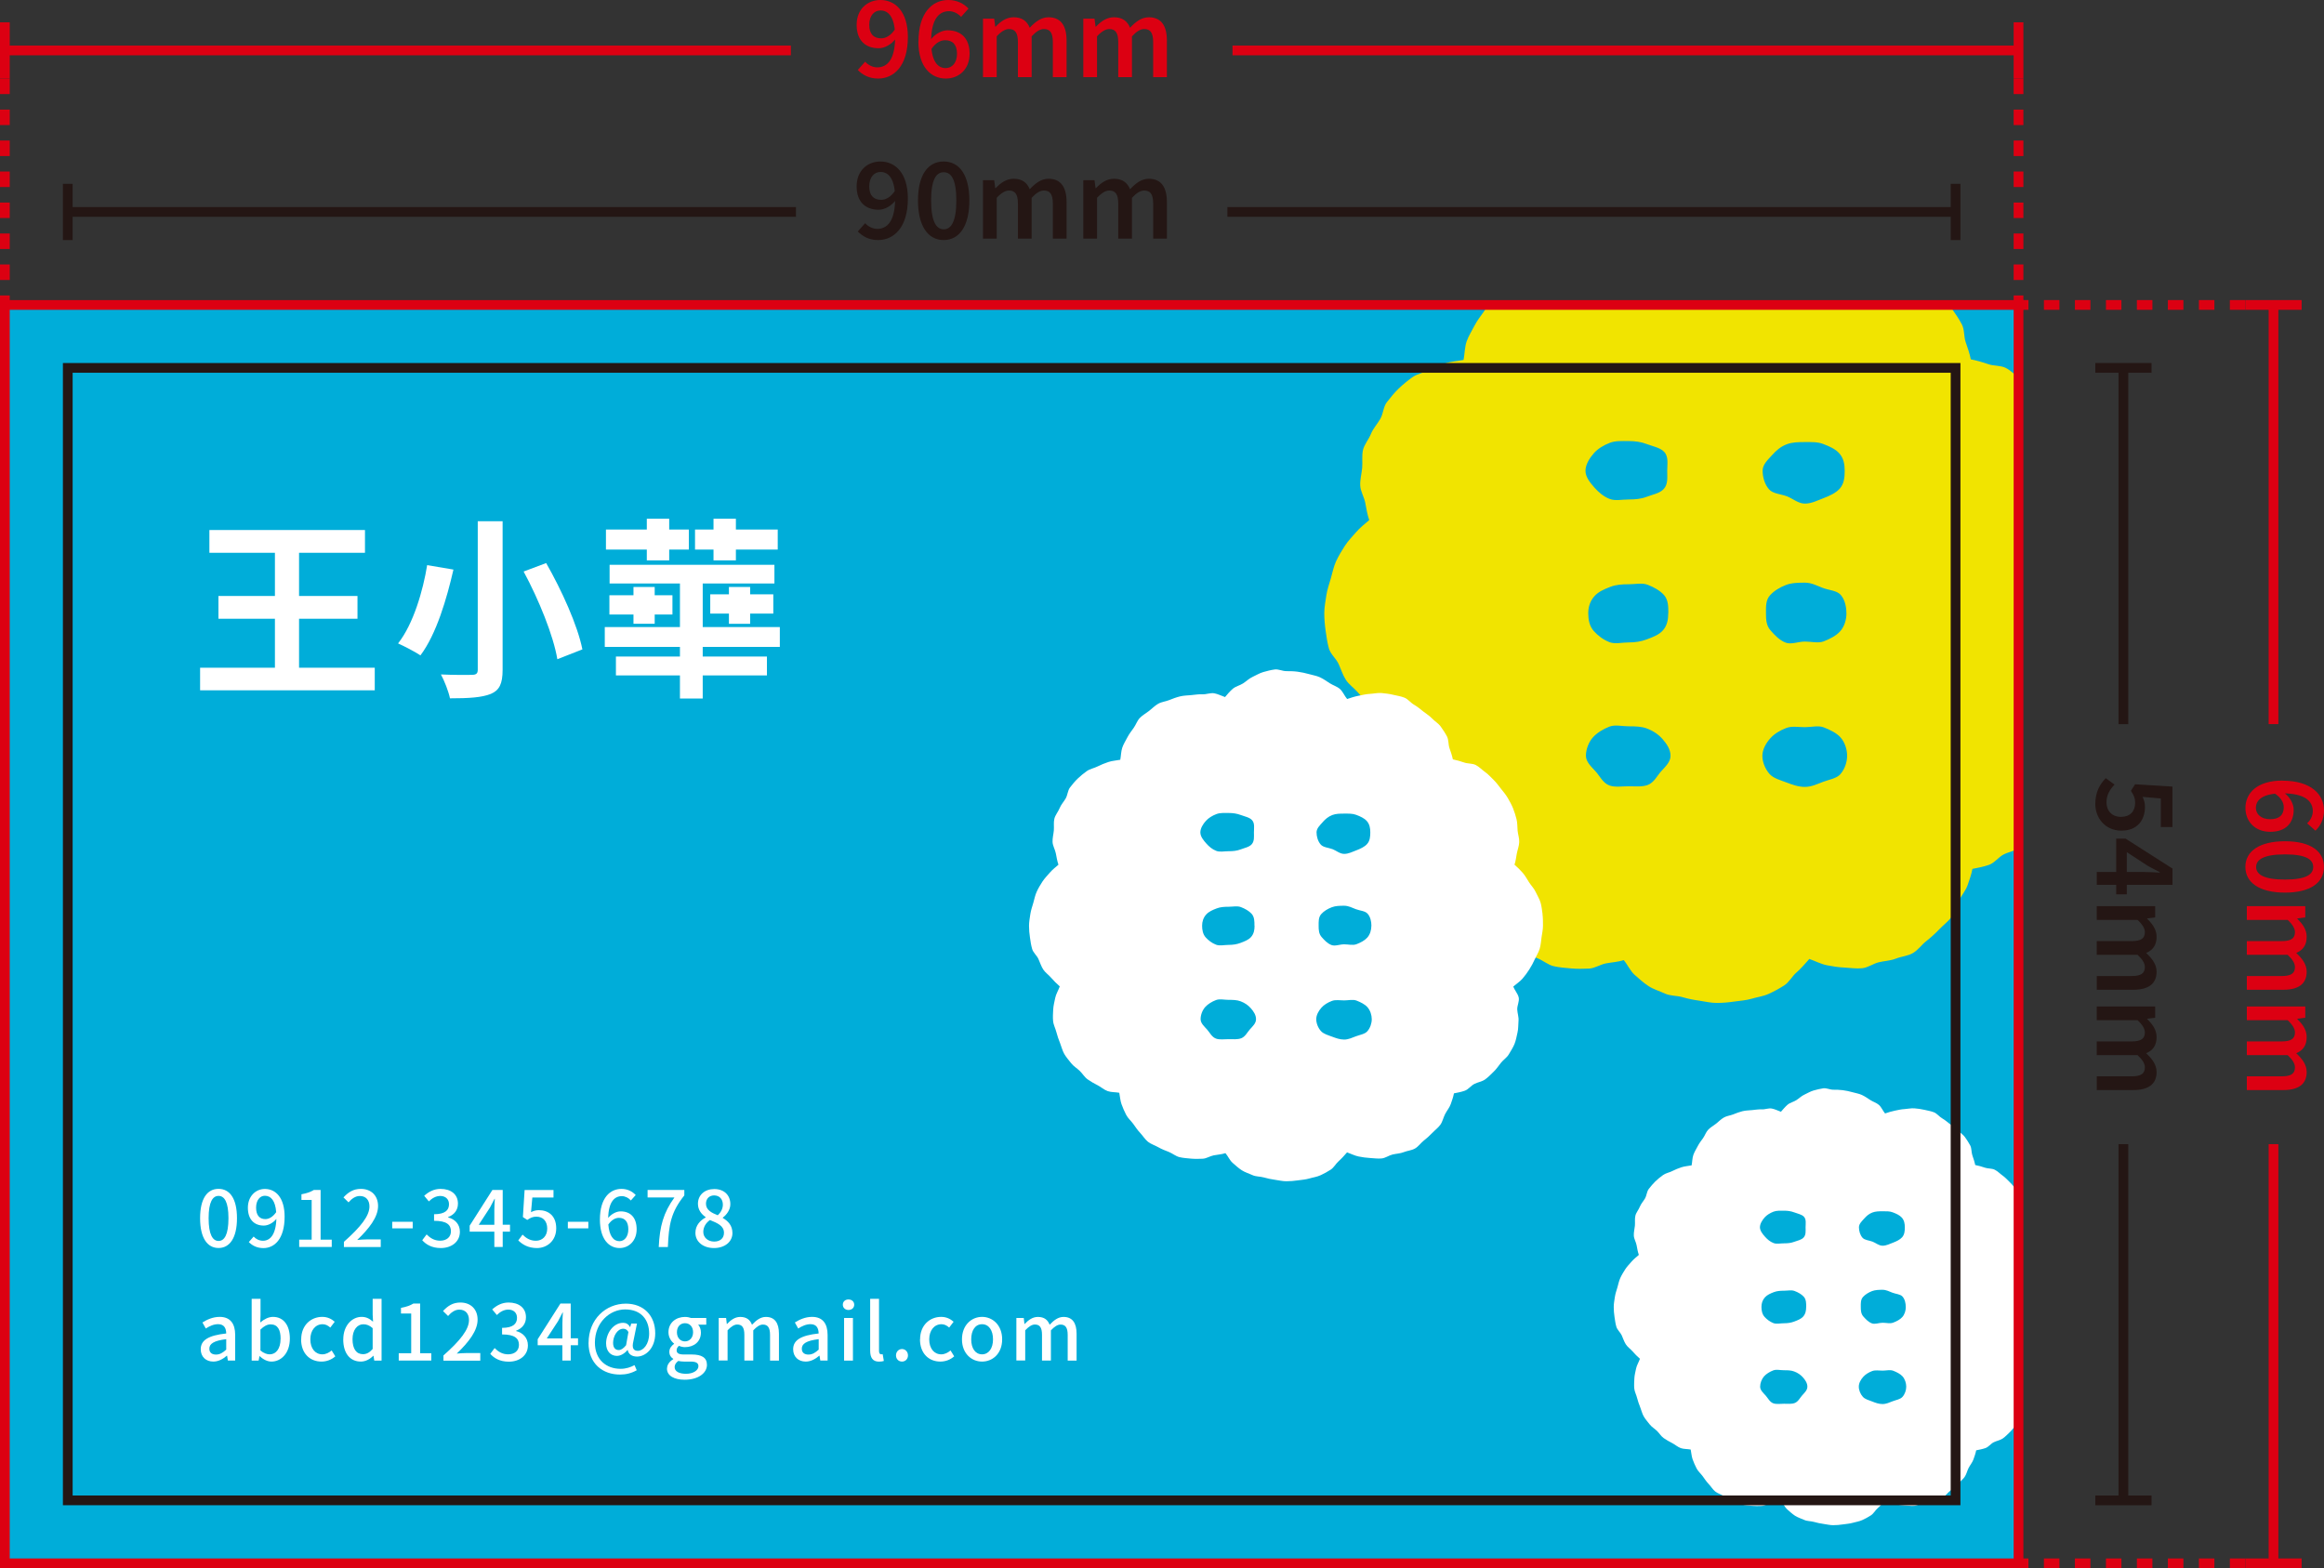 <svg xmlns="http://www.w3.org/2000/svg" xmlns:xlink="http://www.w3.org/1999/xlink" viewBox="0 0 477.69 322.38"><rect x="0" y="0" width="477.69" height="322.38" fill="#333333" stroke="none"/><defs><clipPath id="clippath"><rect x="1" y="62.69" width="413.9" height="258.69" fill="none"></rect></clipPath></defs><g><g id="_&#x5716;&#x5C64;_1" data-name="&#x5716;&#x5C64;_1"><g clip-path="url(#clippath)"><rect x="1" y="62.69" width="413.9" height="258.69" fill="#00add9"></rect><path d="M433.23,122.42c-.18-1.21-.29-2.48-.63-3.63-.35-1.17-1.04-2.25-1.54-3.34-.51-1.1-1.4-1.99-2.06-3-.65-1.02-1.22-2.09-2.01-3.01-.79-.91-1.66-1.74-2.57-2.54.39-1.14.51-2.34.74-3.52.23-1.18.7-2.34.75-3.55.06-1.2-.4-2.39-.51-3.6-.11-1.19-.05-2.4-.33-3.59-.28-1.16-.65-2.3-1.1-3.44-.45-1.1-1.02-2.16-1.64-3.22-.61-1.06-1.39-1.96-2.13-2.9-.75-.96-1.43-1.94-2.3-2.77-.88-.84-1.68-1.77-2.66-2.46-.99-.7-1.88-1.66-2.95-2.21-1.08-.55-2.48-.38-3.62-.78-1.15-.4-2.39-.76-3.58-.99-.23-1.19-.67-2.42-1.06-3.56-.39-1.14-.21-2.54-.77-3.61-.56-1.07-1.27-2.12-1.97-3.11-.69-.98-1.83-1.63-2.67-2.51-.83-.87-1.84-1.5-2.8-2.25-.94-.73-1.83-1.51-2.89-2.12-1.06-.61-1.87-1.75-2.97-2.19-1.14-.46-2.4-.64-3.57-.92-1.18-.28-2.41-.43-3.61-.54-1.2-.11-2.43.2-3.63.26-1.2.05-2.36.35-3.55.58-1.19.23-2.51.64-3.65,1.04-.79-.91-1.36-2.36-2.28-3.15-.91-.79-2.16-1.15-3.18-1.8-1.01-.65-1.98-1.35-3.09-1.86-1.09-.5-2.29-.66-3.46-1.01-1.15-.33-2.29-.55-3.49-.73-1.18-.17-2.34-.19-3.56-.19s-2.48-.68-3.66-.52c-1.21.17-2.43.47-3.57.81-1.17.34-2.25,1-3.34,1.51-1.1.5-1.98,1.39-2.99,2.04-1.02.66-2.34.92-3.25,1.7-.91.8-1.63,1.67-2.41,2.58-1.14-.4-2.16-.95-3.35-1.18-1.18-.23-2.49.37-3.69.31-1.2-.06-2.36.15-3.57.26-1.19.11-2.35.13-3.54.42-1.16.28-2.24.71-3.38,1.16-1.1.45-2.39.54-3.44,1.15-1.06.61-1.91,1.51-2.85,2.24-.96.75-2.06,1.34-2.89,2.2-.83.89-1.21,2.13-1.9,3.1-.7.99-1.44,1.91-1.99,2.98-.55,1.08-1.21,2.09-1.61,3.23-.4,1.15-.4,2.62-.63,3.8-1.18.23-2.63.32-3.77.72-1.14.39-2.26.82-3.34,1.37-1.08.55-2.4.76-3.39,1.46-.98.69-1.96,1.51-2.85,2.35-.86.83-1.66,1.82-2.41,2.78-.74.94-.74,2.39-1.36,3.45-.61,1.06-1.46,1.95-1.91,3.06-.45,1.14-1.36,2.15-1.64,3.31-.28,1.18-.06,2.49-.17,3.68-.11,1.21-.46,2.45-.4,3.65.06,1.21.8,2.35,1.03,3.54.22,1.19.42,2.41.82,3.56-.92.79-1.91,1.57-2.7,2.48-.78.91-1.66,1.8-2.31,2.81-.65,1.01-1.3,2.08-1.81,3.18-.5,1.09-.73,2.32-1.07,3.49-.33,1.15-.75,2.31-.93,3.52-.17,1.18-.42,2.42-.42,3.65s.11,2.48.28,3.66c.17,1.21.35,2.47.68,3.62.34,1.17,1.47,2.05,1.97,3.14.51,1.1.85,2.27,1.5,3.28.65,1.01,1.71,1.7,2.49,2.61.79.91,1.81,1.93,2.71,2.71-.39,1.15-1.2,2.44-1.43,3.63-.23,1.19-.57,2.38-.63,3.59-.06,1.2-.15,2.45-.04,3.66.11,1.2.75,2.33,1.04,3.51.28,1.16.7,2.28,1.15,3.41.44,1.1.7,2.32,1.31,3.38.62,1.06,1.43,1.98,2.17,2.91.75.96,1.82,1.58,2.68,2.4.89.84,1.49,1.96,2.47,2.66.99.7,2.05,1.29,3.12,1.84,1.08.55,2.04,1.46,3.18,1.85,1.15.39,2.44.29,3.63.52.23,1.19.31,2.43.7,3.57.39,1.14.91,2.28,1.46,3.35.55,1.07,1.54,1.89,2.24,2.87.69.98,1.36,1.98,2.2,2.86.83.87,1.46,1.99,2.42,2.75.94.73,2.18,1.09,3.24,1.71,1.06.62,2.19,1.02,3.29,1.46,1.14.45,2.14,1.34,3.3,1.62,1.19.28,2.44.36,3.63.47,1.21.11,2.45.08,3.65.03,1.2-.06,2.3-.84,3.49-1.07,1.19-.23,2.5-.28,3.65-.68.79.92,1.35,2.26,2.26,3.05.91.79,1.84,1.66,2.87,2.32,1.01.65,2.25,1.01,3.35,1.52,1.09.5,2.41.4,3.58.73,1.15.34,2.29.56,3.49.73,1.18.17,2.34.46,3.56.46s2.41-.11,3.59-.28c1.2-.17,2.41-.24,3.56-.57,1.16-.35,2.42-.5,3.51-1,1.11-.5,2.21-1.1,3.22-1.75,1.02-.66,1.62-1.88,2.52-2.66.91-.79,1.85-1.87,2.64-2.78,1.14.4,2.44,1.07,3.63,1.3,1.18.23,2.37.42,3.58.47,1.2.06,2.43.26,3.63.14,1.2-.11,2.26-.94,3.44-1.23,1.16-.28,2.38-.3,3.52-.75,1.1-.44,2.43-.52,3.49-1.14,1.06-.61,1.8-1.72,2.74-2.45.96-.75,1.84-1.55,2.67-2.42.83-.88,1.87-1.62,2.56-2.6.7-.99.94-2.25,1.49-3.33.55-1.08,1.39-2.03,1.79-3.17.39-1.14.76-2.14.99-3.34,1.19-.23,2.25-.42,3.39-.82,1.15-.4,1.94-1.58,3.02-2.14,1.07-.55,2.36-.71,3.35-1.41.98-.69,1.82-1.59,2.69-2.43.87-.82,1.53-1.83,2.28-2.79.74-.94,1.88-1.63,2.49-2.69.61-1.06,1.33-2.12,1.77-3.23.46-1.13.66-2.4.94-3.56.29-1.18.21-2.45.32-3.64.12-1.2-.33-2.4-.39-3.6-.06-1.21.71-2.52.47-3.7-.23-1.19-1.31-2.35-1.71-3.49.91-.79,2.09-1.56,2.88-2.47.79-.91,1.5-1.89,2.15-2.91.65-1.01,1.2-2.08,1.71-3.18.51-1.09,1.19-2.14,1.54-3.3.34-1.15.41-2.39.58-3.6.17-1.18.45-2.39.45-3.61s0-2.48-.16-3.65ZM327.63,93.15c.8-.9,1.99-1.63,3.28-2.12,1.14-.44,2.47-.36,3.84-.36s2.6.18,3.74.62c1.29.49,2.82.74,3.62,1.65.89,1,.58,2.54.58,3.84s.2,2.73-.7,3.73c-.8.9-2.25,1.14-3.55,1.63-1.14.43-2.33.54-3.69.54s-2.72.33-3.86-.1c-1.3-.49-2.31-1.41-3.12-2.3-.89-1.01-1.88-2.19-1.88-3.49s.84-2.62,1.73-3.62ZM342.9,126.07c0,1.3-.22,2.54-1.11,3.54-.81.9-2.03,1.36-3.33,1.84-1.14.43-2.33.62-3.7.62s-2.78.38-3.92-.05c-1.29-.49-2.44-1.39-3.24-2.29-.9-1-1.14-2.36-1.14-3.66s.38-2.53,1.29-3.53c.8-.9,1.99-1.42,3.29-1.91,1.14-.44,2.36-.52,3.73-.52s2.74-.33,3.88.1c1.3.49,2.57,1.21,3.38,2.11.89,1.01.89,2.44.89,3.74ZM341.42,158.59c-.81.89-1.44,2.29-2.73,2.78-1.14.43-2.57.27-3.94.27s-2.83.25-3.97-.18c-1.3-.49-1.96-1.93-2.76-2.82-.9-1.01-2.04-1.98-2.04-3.28s.56-2.8,1.46-3.8c.81-.9,2.1-1.7,3.39-2.19,1.15-.44,2.56-.06,3.93-.06s2.64.02,3.78.46c1.3.49,2.36,1.23,3.16,2.13.89,1.01,1.67,2.16,1.67,3.46s-1.04,2.21-1.94,3.22ZM364.29,93.52c.8-.9,1.69-1.7,2.98-2.19,1.14-.43,2.35-.45,3.72-.45s2.61-.05,3.75.39c1.3.49,2.52,1.03,3.32,1.93.9,1,1.11,2.28,1.11,3.57s-.11,2.66-1.01,3.67c-.8.9-2.07,1.49-3.37,1.98-1.14.43-2.43,1.11-3.8,1.11s-2.52-1.05-3.66-1.49c-1.29-.49-2.9-.53-3.7-1.43-.9-1-1.33-2.54-1.33-3.84s1.08-2.25,1.98-3.25ZM379.53,126.07c0,1.3-.4,2.72-1.3,3.72-.81.9-2.09,1.56-3.38,2.06-1.14.43-2.49.04-3.86.04s-2.81.66-3.95.22c-1.3-.49-2.29-1.59-3.09-2.49-.9-1-.96-2.25-.96-3.55s-.08-2.67.82-3.68c.8-.9,2.01-1.65,3.31-2.14,1.14-.44,2.5-.47,3.87-.47s2.5.64,3.64,1.07c1.29.5,2.88.52,3.69,1.41.9,1,1.2,2.5,1.2,3.81ZM378.29,159.15c-.8.9-2.3,1.1-3.6,1.59-1.14.43-2.33,1.03-3.7,1.03s-2.61-.47-3.75-.9c-1.29-.49-2.71-.85-3.51-1.75-.89-1-1.48-2.44-1.48-3.74s.74-2.61,1.64-3.61c.8-.9,1.98-1.62,3.27-2.11,1.15-.44,2.46-.17,3.83-.17s2.73-.39,3.87.04c1.29.5,2.63,1.15,3.44,2.05.9,1,1.37,2.49,1.37,3.79s-.49,2.77-1.39,3.78Z" fill="#f1e400" fill-rule="evenodd"></path><path d="M317.07,187.93c-.12-.79-.19-1.63-.41-2.38-.23-.77-.68-1.47-1.01-2.19-.33-.72-.92-1.3-1.35-1.97-.43-.67-.8-1.37-1.32-1.97-.52-.6-1.09-1.14-1.68-1.66.26-.75.33-1.53.48-2.31.15-.77.46-1.53.49-2.33.04-.79-.26-1.57-.33-2.36-.07-.78-.03-1.58-.22-2.35-.19-.76-.43-1.51-.72-2.25-.29-.72-.67-1.41-1.08-2.11-.4-.69-.91-1.29-1.4-1.9-.49-.63-.94-1.27-1.51-1.82-.57-.55-1.1-1.16-1.74-1.61-.65-.46-1.23-1.09-1.93-1.45-.71-.36-1.63-.25-2.37-.51-.75-.26-1.57-.5-2.34-.65-.15-.78-.44-1.58-.7-2.33-.25-.75-.14-1.67-.5-2.37-.36-.7-.83-1.39-1.29-2.04-.45-.64-1.2-1.07-1.75-1.64-.54-.57-1.21-.98-1.84-1.47-.61-.48-1.2-.99-1.9-1.39-.7-.4-1.23-1.15-1.95-1.44-.75-.3-1.58-.42-2.34-.6-.77-.19-1.58-.28-2.37-.36-.79-.07-1.59.13-2.38.17-.79.04-1.55.23-2.32.38-.78.15-1.64.42-2.39.68-.52-.6-.89-1.55-1.49-2.07-.6-.52-1.42-.75-2.09-1.18-.66-.43-1.3-.89-2.02-1.22-.71-.33-1.5-.43-2.27-.66-.75-.22-1.5-.36-2.29-.48-.77-.11-1.53-.12-2.34-.12s-1.62-.45-2.4-.34c-.79.11-1.59.31-2.34.53-.77.22-1.47.66-2.19.99-.72.33-1.3.91-1.96,1.34-.67.43-1.53.6-2.13,1.12-.6.52-1.07,1.09-1.58,1.69-.75-.26-1.42-.62-2.2-.77-.77-.15-1.63.24-2.42.2-.79-.04-1.55.1-2.34.17-.78.07-1.54.08-2.32.27-.76.19-1.47.46-2.22.76-.72.29-1.56.35-2.26.76-.69.4-1.25.99-1.87,1.47-.63.49-1.35.88-1.89,1.44-.55.58-.79,1.39-1.25,2.03-.46.65-.94,1.25-1.3,1.95-.36.71-.8,1.37-1.05,2.12-.26.75-.26,1.72-.41,2.49-.77.15-1.72.21-2.47.47-.75.26-1.48.54-2.19.9-.71.36-1.57.5-2.22.96-.64.45-1.29.99-1.87,1.54-.57.54-1.09,1.19-1.58,1.82-.48.62-.49,1.56-.89,2.26-.4.69-.96,1.28-1.25,2-.3.74-.89,1.41-1.08,2.17-.19.77-.04,1.63-.11,2.41-.07.79-.3,1.6-.26,2.39.04.79.52,1.54.67,2.32.15.78.28,1.58.54,2.33-.6.52-1.25,1.03-1.77,1.63-.51.6-1.09,1.18-1.52,1.84-.43.66-.85,1.36-1.18,2.09-.33.71-.48,1.52-.7,2.29-.22.75-.49,1.52-.61,2.31-.11.77-.27,1.58-.27,2.39s.07,1.63.19,2.4c.11.79.23,1.62.45,2.37.22.77.96,1.34,1.29,2.06.33.72.56,1.49.98,2.15.43.66,1.12,1.11,1.63,1.71.52.6,1.18,1.26,1.78,1.78-.26.75-.79,1.6-.94,2.38-.15.78-.37,1.56-.41,2.35-.04.79-.1,1.61-.02,2.4.07.78.49,1.53.68,2.3.19.76.46,1.49.75,2.23.29.72.46,1.52.86,2.22.4.7.94,1.29,1.42,1.91.49.63,1.19,1.03,1.76,1.58.58.55.98,1.28,1.62,1.74.65.46,1.34.85,2.05,1.21.71.36,1.34.95,2.08,1.21.75.26,1.6.19,2.38.34.15.78.2,1.59.46,2.34.26.75.6,1.49.96,2.2.36.7,1.01,1.24,1.47,1.88.45.64.89,1.29,1.44,1.87.54.57.96,1.3,1.59,1.8.62.48,1.43.72,2.13,1.12.69.4,1.43.67,2.16.96.74.3,1.4.88,2.16,1.06.78.19,1.6.23,2.38.31.79.07,1.6.05,2.39.02.79-.04,1.51-.55,2.29-.7.78-.15,1.64-.19,2.39-.45.52.6.88,1.48,1.48,2,.6.52,1.21,1.09,1.88,1.52.66.43,1.47.66,2.2,1,.72.33,1.58.26,2.35.48.75.22,1.5.37,2.28.48.77.11,1.53.3,2.33.3s1.58-.07,2.35-.18c.79-.11,1.58-.16,2.34-.38.76-.23,1.59-.33,2.3-.66.73-.33,1.45-.72,2.11-1.15.67-.43,1.06-1.23,1.65-1.75.59-.52,1.21-1.22,1.73-1.82.75.26,1.6.7,2.38.85.77.15,1.55.27,2.34.31.79.04,1.59.17,2.38.09.78-.07,1.48-.62,2.26-.81.76-.18,1.56-.19,2.31-.49.72-.29,1.59-.34,2.29-.74.7-.4,1.18-1.12,1.79-1.61.63-.49,1.21-1.02,1.75-1.58.55-.58,1.22-1.06,1.68-1.7.46-.65.61-1.48.97-2.18.36-.71.91-1.33,1.17-2.08.26-.75.5-1.41.65-2.19.78-.15,1.47-.28,2.22-.54.75-.26,1.27-1.04,1.98-1.4.7-.36,1.55-.46,2.2-.92.64-.45,1.19-1.04,1.76-1.59.57-.54,1-1.2,1.5-1.83.48-.61,1.23-1.07,1.63-1.76.4-.7.87-1.39,1.16-2.12.3-.74.43-1.57.61-2.33.19-.77.14-1.6.21-2.39.08-.79-.22-1.57-.26-2.36-.04-.79.46-1.65.31-2.43-.15-.78-.86-1.54-1.12-2.29.6-.52,1.37-1.02,1.89-1.62.52-.6.98-1.24,1.41-1.91.43-.66.79-1.36,1.12-2.08.33-.71.78-1.4,1.01-2.17.22-.75.27-1.56.38-2.36.11-.77.29-1.56.29-2.37s0-1.62-.1-2.4ZM247.87,168.75c.53-.59,1.3-1.07,2.15-1.39.75-.29,1.62-.23,2.52-.23s1.7.12,2.45.4c.85.32,1.85.49,2.37,1.08.59.65.38,1.67.38,2.51s.13,1.79-.46,2.45c-.53.59-1.48.74-2.33,1.07-.75.28-1.53.35-2.42.35s-1.78.22-2.53-.07c-.85-.32-1.52-.92-2.04-1.51-.59-.66-1.23-1.44-1.23-2.29s.55-1.72,1.14-2.37ZM257.87,190.32c0,.85-.14,1.66-.73,2.32-.53.59-1.33.89-2.18,1.21-.75.28-1.53.4-2.43.4s-1.82.25-2.57-.04c-.85-.32-1.6-.91-2.13-1.5-.59-.66-.74-1.55-.74-2.4s.25-1.66.84-2.31c.53-.59,1.31-.93,2.15-1.25.75-.29,1.55-.34,2.44-.34s1.79-.22,2.54.07c.85.32,1.69.8,2.21,1.38.59.66.58,1.6.58,2.45ZM256.9,211.63c-.53.59-.94,1.5-1.79,1.82-.75.28-1.69.18-2.58.18s-1.86.16-2.6-.12c-.85-.32-1.28-1.26-1.81-1.85-.59-.66-1.34-1.29-1.34-2.15s.36-1.83.95-2.49c.53-.59,1.38-1.12,2.22-1.43.75-.29,1.68-.04,2.58-.04s1.73.01,2.48.3c.85.32,1.55.81,2.07,1.4.59.66,1.09,1.41,1.09,2.27s-.68,1.45-1.27,2.11ZM271.89,168.99c.53-.59,1.11-1.11,1.96-1.44.75-.28,1.54-.29,2.44-.29s1.71-.03,2.46.25c.85.32,1.65.68,2.18,1.26.59.66.73,1.49.73,2.34s-.07,1.75-.66,2.4c-.52.59-1.36.97-2.21,1.3-.75.28-1.59.73-2.49.73s-1.65-.69-2.4-.97c-.85-.32-1.9-.35-2.42-.94-.59-.66-.87-1.66-.87-2.51s.71-1.47,1.29-2.13ZM281.88,190.32c0,.85-.26,1.79-.85,2.44-.53.59-1.37,1.03-2.22,1.35-.75.28-1.63.02-2.53.02s-1.84.43-2.59.15c-.85-.32-1.5-1.04-2.02-1.63-.59-.66-.63-1.47-.63-2.33s-.05-1.75.54-2.41c.52-.59,1.32-1.08,2.17-1.4.75-.29,1.64-.31,2.54-.31s1.64.42,2.39.7c.85.33,1.89.34,2.42.93.59.65.79,1.64.79,2.49ZM281.06,212c-.52.59-1.51.72-2.36,1.04-.75.28-1.53.67-2.42.67s-1.71-.31-2.46-.59c-.85-.32-1.77-.56-2.3-1.15-.59-.65-.97-1.6-.97-2.45s.48-1.71,1.07-2.37c.52-.59,1.29-1.06,2.14-1.38.75-.29,1.61-.11,2.51-.11s1.79-.25,2.54.03c.85.33,1.73.76,2.25,1.35.59.66.9,1.63.9,2.48s-.32,1.82-.91,2.48Z" fill="#fff" fill-rule="evenodd"></path><path d="M421.76,266.64c-.1-.68-.16-1.39-.35-2.03-.19-.66-.58-1.26-.86-1.87-.28-.61-.78-1.11-1.15-1.68-.36-.57-.68-1.17-1.12-1.68-.44-.51-.93-.97-1.44-1.42.22-.64.28-1.31.41-1.97.13-.66.39-1.31.42-1.99.03-.67-.22-1.34-.29-2.01-.06-.67-.03-1.34-.19-2.01-.16-.65-.36-1.29-.62-1.92-.25-.62-.57-1.21-.92-1.8-.34-.59-.78-1.1-1.19-1.62-.42-.54-.8-1.09-1.29-1.55-.49-.47-.94-.99-1.49-1.38-.55-.39-1.05-.93-1.65-1.23-.6-.31-1.39-.21-2.03-.43-.64-.22-1.34-.43-2-.55-.13-.66-.37-1.35-.59-1.99-.22-.64-.12-1.42-.43-2.02-.31-.6-.71-1.18-1.1-1.74-.39-.55-1.02-.91-1.49-1.4-.46-.48-1.03-.84-1.57-1.26-.52-.41-1.02-.84-1.62-1.19-.59-.34-1.05-.98-1.66-1.23-.64-.26-1.34-.36-2-.52-.66-.16-1.35-.24-2.02-.3-.67-.06-1.36.11-2.03.15-.67.03-1.32.19-1.98.32-.66.13-1.4.36-2.04.58-.44-.51-.76-1.32-1.27-1.76-.51-.44-1.21-.64-1.78-1.01-.56-.36-1.11-.76-1.73-1.04-.61-.28-1.28-.37-1.93-.56-.64-.19-1.28-.31-1.95-.41-.66-.09-1.31-.1-1.99-.1s-1.39-.38-2.05-.29c-.68.1-1.36.27-2,.45-.65.19-1.26.56-1.86.84-.62.28-1.11.78-1.67,1.14-.57.37-1.31.51-1.82.95-.51.45-.91.93-1.35,1.44-.64-.22-1.21-.53-1.88-.66-.66-.13-1.39.21-2.06.17-.67-.03-1.32.08-2,.15-.67.06-1.32.07-1.98.23-.65.16-1.26.4-1.89.65-.62.25-1.33.3-1.93.65-.59.34-1.07.84-1.59,1.26-.54.42-1.15.75-1.61,1.23-.47.49-.68,1.19-1.06,1.73-.39.55-.81,1.07-1.11,1.67-.31.6-.68,1.17-.9,1.81-.22.64-.22,1.46-.35,2.13-.66.13-1.47.18-2.11.4-.64.22-1.27.46-1.87.77-.6.31-1.34.42-1.89.82-.55.39-1.1.84-1.59,1.31-.48.46-.93,1.02-1.35,1.55-.41.53-.42,1.33-.76,1.93-.34.59-.82,1.09-1.07,1.71-.25.64-.76,1.2-.92,1.85-.16.66-.04,1.39-.1,2.06-.06.68-.26,1.37-.22,2.04.03.68.45,1.32.57,1.98.12.66.24,1.35.46,1.99-.51.44-1.07.88-1.51,1.39-.44.51-.93,1.01-1.29,1.57-.36.56-.73,1.16-1.01,1.78-.28.61-.41,1.3-.6,1.95-.19.64-.42,1.29-.52,1.97-.09.66-.23,1.35-.23,2.04s.06,1.39.16,2.05c.1.68.19,1.38.38,2.02.19.65.82,1.15,1.1,1.76.29.62.47,1.27.84,1.84.36.57.95.95,1.39,1.46.44.51,1.01,1.08,1.52,1.52-.22.64-.67,1.36-.8,2.03-.13.66-.32,1.33-.35,2.01-.03.67-.08,1.37-.02,2.05.06.67.42,1.3.58,1.96.16.65.39,1.27.64,1.91.25.62.39,1.3.73,1.89.34.59.8,1.1,1.21,1.63.42.54,1.02.88,1.5,1.34.49.47.83,1.09,1.38,1.48.55.39,1.15.72,1.75,1.03.6.31,1.14.81,1.78,1.04.64.22,1.36.16,2.03.29.13.66.17,1.36.39,2,.22.64.51,1.27.82,1.88.31.6.86,1.06,1.26,1.61.39.55.76,1.1,1.23,1.6.46.48.82,1.11,1.35,1.54.53.41,1.22.61,1.81.95.59.34,1.22.57,1.84.82.64.25,1.19.75,1.84.91.66.16,1.36.2,2.03.26.68.06,1.37.05,2.04.02.67-.04,1.29-.47,1.95-.6.66-.13,1.4-.16,2.04-.38.44.51.75,1.27,1.26,1.71.51.44,1.03.93,1.6,1.3.57.36,1.26.57,1.88.85.61.28,1.35.22,2,.41.64.19,1.28.31,1.95.41.66.09,1.31.26,1.99.26s1.35-.06,2.01-.16c.67-.1,1.35-.14,1.99-.32.65-.19,1.35-.28,1.96-.56.62-.28,1.24-.61,1.8-.98.57-.37.9-1.05,1.41-1.49.51-.44,1.03-1.04,1.48-1.55.64.22,1.36.6,2.03.73.66.13,1.32.23,2,.27.67.03,1.36.14,2.03.08.67-.06,1.27-.53,1.93-.69.65-.16,1.33-.17,1.97-.42.62-.25,1.36-.29,1.95-.64.59-.34,1.01-.96,1.53-1.37.54-.42,1.03-.87,1.49-1.35.47-.49,1.04-.9,1.43-1.45.39-.55.52-1.26.83-1.86.31-.6.78-1.14,1-1.77.22-.64.43-1.2.56-1.86.66-.13,1.26-.24,1.9-.46.64-.22,1.09-.89,1.69-1.19.6-.31,1.32-.4,1.88-.79.55-.39,1.02-.89,1.51-1.36.48-.46.85-1.02,1.28-1.56.41-.52,1.05-.91,1.39-1.51.34-.59.74-1.19.99-1.81.26-.63.37-1.34.52-1.99.16-.66.12-1.37.18-2.04.07-.67-.19-1.34-.22-2.01-.03-.68.4-1.41.27-2.07-.13-.66-.73-1.31-.95-1.95.51-.44,1.17-.87,1.61-1.38.44-.51.84-1.06,1.2-1.63.36-.56.67-1.16.95-1.78.28-.61.67-1.2.86-1.85.19-.64.23-1.33.32-2.01.09-.66.25-1.33.25-2.02s0-1.39-.09-2.04ZM362.71,250.28c.45-.5,1.11-.91,1.83-1.19.64-.24,1.38-.2,2.15-.2s1.45.1,2.09.34c.72.28,1.58.42,2.03.92.5.56.32,1.42.32,2.15s.11,1.53-.39,2.09c-.45.51-1.26.64-1.98.91-.64.24-1.3.3-2.06.3s-1.52.19-2.16-.06c-.72-.27-1.29-.79-1.74-1.29-.5-.56-1.05-1.23-1.05-1.95s.47-1.46.97-2.03ZM371.25,268.68c0,.73-.12,1.42-.62,1.98-.45.5-1.14.76-1.86,1.03-.64.24-1.3.34-2.07.34s-1.55.21-2.19-.03c-.72-.28-1.36-.78-1.81-1.28-.5-.56-.64-1.32-.64-2.05s.21-1.41.72-1.97c.45-.5,1.11-.79,1.84-1.07.64-.24,1.32-.29,2.08-.29s1.53-.19,2.17.06c.73.27,1.44.68,1.89,1.18.5.56.5,1.36.5,2.09ZM370.42,286.87c-.45.5-.8,1.28-1.53,1.56-.64.24-1.44.15-2.2.15s-1.58.14-2.22-.1c-.72-.27-1.09-1.08-1.54-1.58-.5-.56-1.14-1.1-1.14-1.83s.31-1.56.81-2.13c.45-.5,1.17-.95,1.89-1.22.64-.24,1.43-.03,2.2-.03s1.47.01,2.11.26c.73.27,1.32.69,1.77,1.19.5.56.93,1.21.93,1.93s-.58,1.24-1.08,1.8ZM383.21,250.48c.45-.5.94-.95,1.67-1.22.64-.24,1.32-.25,2.08-.25s1.46-.03,2.09.22c.72.27,1.41.58,1.86,1.08.5.56.62,1.27.62,2s-.06,1.49-.56,2.05c-.45.5-1.16.83-1.88,1.11-.64.24-1.36.62-2.13.62s-1.41-.59-2.05-.83c-.72-.28-1.62-.3-2.07-.8-.5-.56-.74-1.42-.74-2.15s.6-1.26,1.1-1.82ZM391.73,268.68c0,.73-.22,1.52-.72,2.08-.45.51-1.17.88-1.89,1.15-.64.24-1.39.02-2.16.02s-1.57.37-2.21.12c-.73-.28-1.28-.89-1.73-1.39-.5-.56-.54-1.26-.54-1.98s-.05-1.5.46-2.06c.45-.5,1.13-.92,1.85-1.2.64-.24,1.4-.27,2.16-.27s1.4.36,2.04.6c.72.28,1.61.29,2.06.79.5.56.67,1.4.67,2.13ZM391.03,287.18c-.45.5-1.29.61-2.01.89-.64.24-1.3.57-2.07.57s-1.46-.26-2.09-.51c-.72-.28-1.51-.47-1.96-.98-.5-.56-.83-1.36-.83-2.09s.41-1.46.92-2.02c.45-.5,1.1-.91,1.83-1.18.64-.24,1.38-.09,2.14-.09s1.53-.22,2.17.02c.72.28,1.47.65,1.92,1.15.5.56.77,1.39.77,2.12s-.27,1.55-.78,2.11Z" fill="#fff" fill-rule="evenodd"></path><g><path d="M77.03,137.27v4.64h-35.9v-4.64h15.38v-10.07h-11.61v-4.68h11.61v-8.88h-13.47v-4.68h31.98v4.68h-13.55v8.88h12.01v4.68h-12.01v10.07h15.57Z" fill="#fff"></path><path d="M93.2,117.1c-1.35,5.9-3.49,13.27-6.78,17.63-1.19-.79-3.37-1.9-4.6-2.46,3.17-4,5.15-10.94,5.98-16.09l5.39.91ZM103.31,107.15v30.55c0,2.89-.67,4.2-2.42,4.95-1.86.75-4.56.91-8.4.91-.28-1.39-1.15-3.61-1.86-4.91,2.58.12,5.51.12,6.38.08.87,0,1.19-.28,1.19-1.03v-30.55h5.11ZM112.26,115.75c3.21,5.63,6.46,12.8,7.45,17.75l-5.15,2.02c-.79-4.79-3.8-12.24-6.93-18.03l4.64-1.74Z" fill="#fff"></path><path d="M144.44,132.99v1.98h13.2v3.88h-13.2v4.75h-4.68v-4.75h-13.16v-3.88h13.16v-1.98h-15.45v-4.08h15.45v-8.96h-14.46v-3.84h33.88v3.84h-14.74v8.96h15.85v4.08h-15.85ZM132.95,112.98h-8.4v-4.12h8.4v-2.22h4.6v2.22h4.04v4.12h-4.04v2.22h-4.6v-2.22ZM134.57,120.67v1.7h3.65v3.96h-3.65v1.9h-4.36v-1.9h-4.95v-3.96h4.95v-1.7h4.36ZM146.66,112.98h-3.8v-4.12h3.8v-2.22h4.6v2.22h8.6v4.12h-8.6v2.22h-4.6v-2.22ZM149.83,128.24v-2.1h-3.84v-3.96h3.84v-1.51h4.36v1.51h4.76v3.96h-4.76v2.1h-4.36Z" fill="#fff"></path></g><g><path d="M41.13,250.44c0-4.06,1.48-6.04,3.79-6.04s3.79,1.99,3.79,6.04-1.5,6.12-3.79,6.12-3.79-2.04-3.79-6.12ZM46.96,250.44c0-3.36-.84-4.59-2.04-4.59s-2.04,1.23-2.04,4.59.84,4.67,2.04,4.67,2.04-1.27,2.04-4.67Z" fill="#fff"></path><path d="M52.12,254.19c.46.53,1.18.88,1.93.88,1.42,0,2.64-1.15,2.76-4.49-.69.84-1.69,1.37-2.58,1.37-1.96,0-3.28-1.23-3.28-3.68,0-2.33,1.59-3.85,3.49-3.85,2.25,0,4.06,1.82,4.06,5.69,0,4.62-2.1,6.47-4.36,6.47-1.35,0-2.31-.54-3-1.24l.99-1.13ZM56.77,249.18c-.18-2.31-1.05-3.36-2.33-3.36-1,0-1.8.91-1.8,2.44s.67,2.36,1.9,2.36c.72,0,1.53-.42,2.23-1.43Z" fill="#fff"></path><path d="M61.5,254.84h2.56v-8.16h-2.1v-1.16c1.1-.21,1.88-.48,2.55-.89h1.39v10.21h2.29v1.51h-6.69v-1.51Z" fill="#fff"></path><path d="M70.7,255.28c3.46-3.06,5.24-5.34,5.24-7.26,0-1.27-.69-2.15-1.99-2.15-.92,0-1.69.59-2.31,1.31l-1.04-1.02c1-1.08,2.04-1.75,3.57-1.75,2.15,0,3.54,1.4,3.54,3.52,0,2.26-1.8,4.6-4.29,6.98.61-.06,1.34-.11,1.91-.11h2.93v1.56h-7.57v-1.07Z" fill="#fff"></path><path d="M80.62,251.17h4.21v1.35h-4.21v-1.35Z" fill="#fff"></path><path d="M86.8,254.95l.89-1.18c.69.7,1.56,1.29,2.77,1.29,1.32,0,2.23-.73,2.23-1.94,0-1.31-.83-2.15-3.47-2.15v-1.35c2.31,0,3.07-.88,3.07-2.05,0-1.04-.69-1.69-1.8-1.71-.91.02-1.67.46-2.34,1.12l-.96-1.15c.92-.83,2.01-1.42,3.36-1.42,2.1,0,3.58,1.08,3.58,3.03,0,1.35-.78,2.29-2.02,2.76v.08c1.35.33,2.42,1.35,2.42,2.93,0,2.12-1.77,3.36-3.92,3.36-1.85,0-3.04-.73-3.82-1.61Z" fill="#fff"></path><path d="M104.83,253.2h-1.5v3.15h-1.72v-3.15h-5.07v-1.23l4.67-7.34h2.12v7.15h1.5v1.42ZM101.61,251.78v-3.07c0-.64.06-1.62.1-2.26h-.06c-.29.59-.61,1.19-.94,1.8l-2.31,3.54h3.22Z" fill="#fff"></path><path d="M106.53,255l.88-1.19c.67.67,1.51,1.26,2.74,1.26,1.32,0,2.33-.94,2.33-2.5s-.89-2.45-2.23-2.45c-.75,0-1.19.22-1.88.67l-.89-.59.35-5.56h5.94v1.54h-4.35l-.27,3.01c.49-.25.97-.41,1.61-.41,1.96,0,3.57,1.16,3.57,3.73s-1.9,4.06-3.95,4.06c-1.85,0-3.01-.75-3.84-1.56Z" fill="#fff"></path><path d="M116.72,251.17h4.21v1.35h-4.21v-1.35Z" fill="#fff"></path><path d="M129.66,246.78c-.43-.51-1.15-.88-1.83-.88-1.5,0-2.74,1.13-2.82,4.48.69-.84,1.7-1.35,2.55-1.35,1.98,0,3.3,1.21,3.3,3.7,0,2.33-1.59,3.84-3.5,3.84-2.23,0-4.05-1.86-4.05-5.85,0-4.51,2.12-6.31,4.43-6.31,1.31,0,2.26.56,2.93,1.26l-1,1.12ZM129.15,252.72c0-1.51-.67-2.36-1.93-2.36-.69,0-1.48.37-2.18,1.37.19,2.33,1.04,3.43,2.29,3.43,1.02,0,1.82-.92,1.82-2.44Z" fill="#fff"></path><path d="M138.62,246.17h-5.51v-1.54h7.55v1.12c-2.76,3.44-3.19,6.02-3.38,10.61h-1.88c.21-4.29.96-7.03,3.22-10.18Z" fill="#fff"></path><path d="M142.94,253.44c0-1.55,1.02-2.58,2.1-3.15v-.08c-.88-.62-1.58-1.5-1.58-2.74,0-1.83,1.42-3.03,3.35-3.03,2.04,0,3.31,1.27,3.31,3.11,0,1.2-.81,2.21-1.55,2.76v.08c1.05.61,1.98,1.51,1.98,3.11,0,1.74-1.53,3.07-3.79,3.07s-3.82-1.31-3.82-3.12ZM148.81,253.44c0-1.43-1.29-1.98-2.88-2.63-.81.56-1.37,1.43-1.37,2.45,0,1.16.97,1.98,2.23,1.98s2.02-.7,2.02-1.8ZM148.58,247.65c0-1.08-.65-1.9-1.8-1.9-.96,0-1.67.65-1.67,1.71,0,1.27,1.12,1.86,2.42,2.37.7-.65,1.05-1.4,1.05-2.18Z" fill="#fff"></path><path d="M41.26,277.38c0-1.88,1.59-2.85,5.24-3.25-.02-1.02-.38-1.91-1.67-1.91-.92,0-1.78.41-2.53.89l-.69-1.24c.91-.57,2.13-1.15,3.54-1.15,2.18,0,3.19,1.39,3.19,3.71v5.27h-1.5l-.16-1h-.05c-.8.69-1.74,1.21-2.79,1.21-1.51,0-2.58-.99-2.58-2.53ZM46.5,277.45v-2.15c-2.6.32-3.47.97-3.47,1.96,0,.86.59,1.21,1.37,1.21s1.39-.37,2.1-1.02Z" fill="#fff"></path><path d="M53.38,278.8h-.05l-.17.91h-1.43v-12.7h1.82v3.36l-.05,1.5c.75-.65,1.69-1.15,2.61-1.15,2.21,0,3.47,1.77,3.47,4.46,0,3.01-1.8,4.73-3.78,4.73-.8,0-1.67-.4-2.42-1.12ZM57.68,275.22c0-1.83-.59-2.96-2.06-2.96-.68,0-1.35.35-2.09,1.07v4.29c.67.59,1.37.8,1.91.8,1.27,0,2.23-1.13,2.23-3.19Z" fill="#fff"></path><path d="M61.91,275.34c0-2.93,2.02-4.62,4.33-4.62,1.12,0,1.93.45,2.56,1l-.91,1.2c-.48-.43-.97-.69-1.58-.69-1.47,0-2.52,1.24-2.52,3.11s1,3.08,2.47,3.08c.73,0,1.39-.35,1.91-.8l.75,1.21c-.8.72-1.83,1.08-2.84,1.08-2.37,0-4.19-1.67-4.19-4.57Z" fill="#fff"></path><path d="M70.56,275.34c0-2.85,1.8-4.62,3.76-4.62,1,0,1.64.38,2.36.99l-.08-1.45v-3.25h1.83v12.7h-1.5l-.16-.99h-.05c-.65.67-1.56,1.19-2.55,1.19-2.2,0-3.62-1.67-3.62-4.57ZM76.6,277.33v-4.29c-.65-.59-1.27-.8-1.93-.8-1.23,0-2.21,1.16-2.21,3.06,0,1.99.78,3.09,2.15,3.09.73,0,1.35-.33,1.99-1.07Z" fill="#fff"></path><path d="M81.96,278.19h2.56v-8.16h-2.1v-1.16c1.1-.21,1.88-.48,2.55-.89h1.39v10.21h2.29v1.51h-6.69v-1.51Z" fill="#fff"></path><path d="M91.16,278.64c3.46-3.06,5.24-5.34,5.24-7.26,0-1.27-.69-2.15-1.99-2.15-.92,0-1.69.59-2.31,1.31l-1.04-1.02c1-1.08,2.04-1.75,3.57-1.75,2.15,0,3.54,1.4,3.54,3.52,0,2.26-1.8,4.6-4.29,6.98.61-.06,1.34-.11,1.91-.11h2.93v1.56h-7.57v-1.07Z" fill="#fff"></path><path d="M100.78,278.31l.89-1.18c.69.7,1.56,1.29,2.77,1.29,1.32,0,2.23-.73,2.23-1.94,0-1.31-.83-2.15-3.47-2.15v-1.35c2.31,0,3.07-.88,3.07-2.06,0-1.04-.69-1.69-1.8-1.7-.91.02-1.67.46-2.34,1.12l-.96-1.15c.92-.83,2.01-1.42,3.36-1.42,2.1,0,3.58,1.08,3.58,3.03,0,1.35-.78,2.29-2.02,2.76v.08c1.35.33,2.42,1.35,2.42,2.93,0,2.12-1.77,3.36-3.92,3.36-1.85,0-3.04-.73-3.82-1.61Z" fill="#fff"></path><path d="M118.81,276.55h-1.5v3.15h-1.72v-3.15h-5.07v-1.23l4.67-7.34h2.12v7.15h1.5v1.42ZM115.6,275.14v-3.07c0-.64.06-1.62.1-2.26h-.06c-.29.59-.61,1.19-.94,1.8l-2.31,3.54h3.22Z" fill="#fff"></path><path d="M120.98,276.06c0-4.86,3.54-8.06,7.66-8.06,3.7,0,6.04,2.49,6.04,6.09,0,3.17-2.04,4.79-3.74,4.79-.99,0-1.78-.46-1.91-1.35h-.05c-.56.7-1.4,1.21-2.17,1.21-1.27,0-2.23-.94-2.23-2.58,0-1.99,1.43-4.22,3.5-4.22.61,0,1.1.27,1.42.88h.03l.22-.73h1.18l-.75,3.68c-.32,1.32,0,1.93.92,1.93,1.12,0,2.33-1.34,2.33-3.54,0-2.8-1.59-4.97-4.94-4.97-3.15,0-6.21,2.69-6.21,6.83,0,3.5,2.33,5.38,5.3,5.38,1.04,0,2.06-.32,2.84-.76l.46,1.05c-1.07.61-2.2.89-3.44.89-3.54,0-6.47-2.21-6.47-6.52ZM128.69,276.55l.48-2.72c-.29-.48-.61-.67-1.05-.67-1.29,0-2.1,1.62-2.1,2.9,0,1.04.49,1.48,1.16,1.48.46,0,.94-.29,1.51-.99Z" fill="#fff"></path><path d="M137.11,281.33c0-.73.46-1.42,1.27-1.91v-.08c-.45-.27-.8-.73-.8-1.45s.49-1.27.97-1.62v-.06c-.59-.46-1.15-1.29-1.15-2.33,0-1.99,1.58-3.15,3.39-3.15.49,0,.94.1,1.27.22h3.11v1.37h-1.67c.33.35.57.94.57,1.61,0,1.91-1.45,3.01-3.28,3.01-.4,0-.84-.1-1.23-.27-.29.25-.48.51-.48.92,0,.53.35.86,1.47.86h1.61c2.07,0,3.15.64,3.15,2.13,0,1.69-1.78,3.06-4.59,3.06-2.1,0-3.63-.78-3.63-2.31ZM143.56,280.87c0-.73-.57-.96-1.64-.96h-1.32c-.41,0-.81-.05-1.18-.13-.53.38-.75.83-.75,1.27,0,.86.89,1.37,2.34,1.37,1.53,0,2.55-.75,2.55-1.56ZM142.46,273.88c0-1.18-.73-1.86-1.66-1.86s-1.66.67-1.66,1.86.75,1.88,1.66,1.88,1.66-.72,1.66-1.88Z" fill="#fff"></path><path d="M147.75,270.95h1.5l.14,1.23h.05c.75-.8,1.62-1.45,2.71-1.45,1.31,0,2.04.61,2.42,1.61.86-.92,1.75-1.61,2.85-1.61,1.83,0,2.69,1.24,2.69,3.47v5.51h-1.83v-5.29c0-1.51-.48-2.12-1.47-2.12-.61,0-1.24.4-1.98,1.19v6.21h-1.83v-5.29c0-1.51-.46-2.12-1.47-2.12-.59,0-1.24.4-1.98,1.19v6.21h-1.82v-8.76Z" fill="#fff"></path><path d="M163.03,277.38c0-1.88,1.59-2.85,5.24-3.25-.02-1.02-.38-1.91-1.67-1.91-.92,0-1.78.41-2.53.89l-.69-1.24c.91-.57,2.13-1.15,3.54-1.15,2.18,0,3.19,1.39,3.19,3.71v5.27h-1.5l-.16-1h-.05c-.8.69-1.74,1.21-2.79,1.21-1.51,0-2.58-.99-2.58-2.53ZM168.28,277.45v-2.15c-2.6.32-3.47.97-3.47,1.96,0,.86.59,1.21,1.37,1.21s1.39-.37,2.1-1.02Z" fill="#fff"></path><path d="M173.24,268.22c0-.65.49-1.08,1.16-1.08s1.18.43,1.18,1.08-.51,1.08-1.18,1.08-1.16-.45-1.16-1.08ZM173.5,270.95h1.82v8.76h-1.82v-8.76Z" fill="#fff"></path><path d="M178.86,277.65v-10.64h1.82v10.74c0,.49.22.67.45.67.08,0,.14,0,.3-.03l.24,1.39c-.22.08-.54.14-.99.14-1.32,0-1.82-.84-1.82-2.26Z" fill="#fff"></path><path d="M184.17,278.64c0-.75.54-1.31,1.23-1.31s1.23.56,1.23,1.31-.54,1.27-1.23,1.27-1.23-.53-1.23-1.27Z" fill="#fff"></path><path d="M189.12,275.34c0-2.93,2.02-4.62,4.33-4.62,1.12,0,1.93.45,2.56,1l-.91,1.2c-.48-.43-.97-.69-1.58-.69-1.47,0-2.52,1.24-2.52,3.11s1,3.08,2.47,3.08c.73,0,1.39-.35,1.91-.8l.75,1.21c-.8.72-1.83,1.08-2.84,1.08-2.37,0-4.19-1.67-4.19-4.57Z" fill="#fff"></path><path d="M197.73,275.34c0-2.93,1.96-4.62,4.13-4.62s4.13,1.69,4.13,4.62-1.96,4.57-4.13,4.57-4.13-1.67-4.13-4.57ZM204.11,275.34c0-1.86-.86-3.11-2.25-3.11s-2.23,1.24-2.23,3.11.86,3.08,2.23,3.08,2.25-1.23,2.25-3.08Z" fill="#fff"></path><path d="M208.93,270.95h1.5l.14,1.23h.05c.75-.8,1.62-1.45,2.71-1.45,1.31,0,2.04.61,2.42,1.61.86-.92,1.75-1.61,2.85-1.61,1.83,0,2.69,1.24,2.69,3.47v5.51h-1.83v-5.29c0-1.51-.48-2.12-1.47-2.12-.61,0-1.24.4-1.98,1.19v6.21h-1.83v-5.29c0-1.51-.46-2.12-1.47-2.12-.59,0-1.24.4-1.98,1.19v6.21h-1.82v-8.76Z" fill="#fff"></path></g></g><path d="M415.9,322.38H0V61.69h415.9v260.69ZM2,320.38h411.9V63.69H2v256.69Z" fill="#dc0012"></path><g><path d="M176.31,47.59l1.52-1.71c.58.67,1.55,1.17,2.49,1.17,2.04,0,3.67-1.58,3.67-6.25,0-3.84-1.23-5.45-2.99-5.45-1.29,0-2.33,1.05-2.33,2.95s.91,2.78,2.46,2.78c.91,0,1.99-.53,2.88-1.94l.12,1.98c-.89,1.24-2.34,2-3.51,2-2.68,0-4.54-1.57-4.54-4.81s2.23-5.11,4.89-5.11c3.04,0,5.64,2.37,5.64,7.6,0,6.04-2.93,8.55-6.12,8.55-1.87,0-3.24-.79-4.16-1.76Z" fill="#241614"></path><path d="M188.69,41.21c0-5.26,2.05-8.01,5.28-8.01s5.28,2.77,5.28,8.01-2.05,8.14-5.28,8.14-5.28-2.88-5.28-8.14ZM196.57,41.21c0-4.4-1.09-5.8-2.59-5.8s-2.59,1.4-2.59,5.8,1.09,5.93,2.59,5.93,2.59-1.53,2.59-5.93Z" fill="#241614"></path><path d="M202.04,37.04h2.31l.22,1.64h.08c1.02-1.06,2.18-1.93,3.69-1.93,1.76,0,2.76.8,3.32,2.15,1.15-1.22,2.34-2.15,3.86-2.15,2.53,0,3.71,1.74,3.71,4.78v7.53h-2.82v-7.17c0-1.98-.59-2.72-1.85-2.72-.76,0-1.58.49-2.51,1.5v8.39h-2.82v-7.17c0-1.98-.59-2.72-1.85-2.72-.74,0-1.58.49-2.51,1.5v8.39h-2.82v-12.01Z" fill="#241614"></path><path d="M222.66,37.04h2.31l.22,1.64h.08c1.02-1.06,2.18-1.93,3.69-1.93,1.76,0,2.76.8,3.32,2.15,1.15-1.22,2.34-2.15,3.86-2.15,2.53,0,3.71,1.74,3.71,4.78v7.53h-2.82v-7.17c0-1.98-.59-2.72-1.85-2.72-.76,0-1.58.49-2.51,1.5v8.39h-2.82v-7.17c0-1.98-.59-2.72-1.85-2.72-.74,0-1.58.49-2.51,1.5v8.39h-2.82v-12.01Z" fill="#241614"></path></g><g><rect x="12.93" y="37.79" width="2" height="11.56" fill="#241614"></rect><rect x="13.93" y="42.57" width="149.68" height="2" fill="#241614"></rect></g><g><rect x="400.96" y="37.79" width="2" height="11.56" fill="#241614"></rect><rect x="252.29" y="42.57" width="149.68" height="2" fill="#241614"></rect></g><g><path d="M176.31,14.39l1.52-1.71c.58.67,1.55,1.17,2.49,1.17,2.04,0,3.67-1.58,3.67-6.25,0-3.84-1.23-5.45-2.99-5.45-1.29,0-2.33,1.05-2.33,2.95s.91,2.78,2.46,2.78c.91,0,1.99-.53,2.88-1.94l.12,1.98c-.89,1.24-2.34,2-3.51,2-2.68,0-4.54-1.57-4.54-4.81s2.23-5.11,4.89-5.11c3.04,0,5.64,2.37,5.64,7.6,0,6.04-2.93,8.55-6.12,8.55-1.87,0-3.24-.79-4.16-1.76Z" fill="#dc0012"></path><path d="M188.79,8.55c0-6.04,2.93-8.55,6.12-8.55,1.87,0,3.23.79,4.16,1.76l-1.52,1.71c-.58-.67-1.55-1.17-2.49-1.17-2.02,0-3.67,1.58-3.67,6.25,0,3.84,1.23,5.45,2.99,5.45,1.29,0,2.33-1.05,2.33-2.95s-.91-2.78-2.46-2.78c-.91,0-1.99.53-2.88,1.94l-.12-1.98c.89-1.24,2.34-2,3.51-2,2.68,0,4.54,1.57,4.54,4.81s-2.23,5.11-4.89,5.11c-3.04,0-5.64-2.37-5.64-7.6Z" fill="#dc0012"></path><path d="M202.04,3.84h2.31l.22,1.64h.08c1.02-1.06,2.18-1.93,3.69-1.93,1.76,0,2.76.8,3.32,2.15,1.15-1.22,2.34-2.15,3.86-2.15,2.53,0,3.71,1.74,3.71,4.78v7.53h-2.82v-7.17c0-1.98-.59-2.72-1.85-2.72-.76,0-1.58.49-2.51,1.5v8.39h-2.82v-7.17c0-1.98-.59-2.72-1.85-2.72-.74,0-1.58.49-2.51,1.5v8.39h-2.82V3.84Z" fill="#dc0012"></path><path d="M222.66,3.84h2.31l.22,1.64h.08c1.02-1.06,2.18-1.93,3.69-1.93,1.76,0,2.76.8,3.32,2.15,1.15-1.22,2.34-2.15,3.86-2.15,2.53,0,3.71,1.74,3.71,4.78v7.53h-2.82v-7.17c0-1.98-.59-2.72-1.85-2.72-.76,0-1.58.49-2.51,1.5v8.39h-2.82v-7.17c0-1.98-.59-2.72-1.85-2.72-.74,0-1.58.49-2.51,1.5v8.39h-2.82V3.84Z" fill="#dc0012"></path></g><g><rect y="4.59" width="2" height="11.56" fill="#dc0012"></rect><rect x="1" y="9.37" width="161.56" height="2" fill="#dc0012"></rect></g><g><rect x="413.9" y="4.59" width="2" height="11.56" fill="#dc0012"></rect><rect x="253.34" y="9.37" width="161.56" height="2" fill="#dc0012"></rect></g><g><path d="M432.84,159.98l1.8,1.31c-.89.93-1.66,2.06-1.66,3.64,0,1.74,1.11,3,2.98,3s2.91-1.15,2.91-2.87c0-.99-.26-1.56-.87-2.49l.86-1.34,7.68.47v8.32h-2.39v-5.87l-3.76-.33c.32.66.5,1.26.5,2.05,0,2.67-1.52,4.89-4.85,4.89s-5.36-2.61-5.36-5.48c0-2.52,1.01-4.16,2.16-5.31Z" fill="#241614"></path><path d="M440.68,179.26c.91,0,2.33.08,3.24.13v-.1c-.81-.39-1.59-.83-2.42-1.27l-4.34-2.83v8.67h-2.18v-11.46h1.92l9.65,6.16v3.34h-15.57v-2.64h9.71Z" fill="#241614"></path><path d="M442.99,186.29v2.31l-1.64.21v.08c1.06,1.02,1.93,2.18,1.93,3.69,0,1.76-.8,2.76-2.15,3.32,1.22,1.15,2.15,2.34,2.15,3.86,0,2.53-1.74,3.71-4.77,3.71h-7.53v-2.82h7.17c1.98,0,2.72-.59,2.72-1.85,0-.76-.49-1.58-1.5-2.51h-8.39v-2.82h7.17c1.98,0,2.72-.59,2.72-1.85,0-.74-.49-1.58-1.5-2.51h-8.39v-2.82h12.01Z" fill="#241614"></path><path d="M442.99,206.91v2.31l-1.64.21v.08c1.06,1.02,1.93,2.18,1.93,3.69,0,1.76-.8,2.76-2.15,3.32,1.22,1.15,2.15,2.34,2.15,3.86,0,2.53-1.74,3.71-4.77,3.71h-7.53v-2.82h7.17c1.98,0,2.72-.59,2.72-1.85,0-.76-.49-1.58-1.5-2.51h-8.39v-2.82h7.17c1.98,0,2.72-.59,2.72-1.85,0-.74-.49-1.58-1.5-2.51h-8.39v-2.82h12.01Z" fill="#241614"></path></g><g><rect x="430.68" y="74.63" width="11.56" height="2" fill="#241614"></rect><rect x="435.46" y="75.63" width="2" height="73.24" fill="#241614"></rect></g><g><rect x="430.68" y="307.44" width="11.56" height="2" fill="#241614"></rect><rect x="435.46" y="235.21" width="2" height="73.24" fill="#241614"></rect></g><g><path d="M469.14,160.49c6.04,0,8.55,2.93,8.55,6.12,0,1.87-.79,3.23-1.76,4.16l-1.71-1.52c.68-.58,1.17-1.55,1.17-2.49,0-2.02-1.58-3.67-6.25-3.67-3.85,0-5.45,1.23-5.45,2.99,0,1.29,1.05,2.33,2.95,2.33s2.78-.91,2.78-2.46c0-.91-.53-1.99-1.94-2.88l1.98-.12c1.24.89,2,2.34,2,3.51,0,2.68-1.57,4.54-4.81,4.54s-5.11-2.23-5.11-4.89c0-3.04,2.37-5.64,7.6-5.64Z" fill="#dc0012"></path><path d="M469.67,172.94c5.26,0,8.01,2.05,8.01,5.28s-2.77,5.28-8.01,5.28-8.14-2.05-8.14-5.28,2.88-5.28,8.14-5.28ZM469.67,180.82c4.4,0,5.8-1.09,5.8-2.59s-1.4-2.59-5.8-2.59-5.93,1.09-5.93,2.59,1.53,2.59,5.93,2.59Z" fill="#dc0012"></path><path d="M473.84,186.29v2.31l-1.64.21v.08c1.06,1.02,1.93,2.18,1.93,3.69,0,1.76-.8,2.76-2.15,3.32,1.22,1.15,2.15,2.34,2.15,3.86,0,2.53-1.74,3.71-4.77,3.71h-7.53v-2.82h7.17c1.98,0,2.72-.59,2.72-1.85,0-.76-.49-1.58-1.5-2.51h-8.39v-2.82h7.17c1.98,0,2.72-.59,2.72-1.85,0-.74-.49-1.58-1.5-2.51h-8.39v-2.82h12.01Z" fill="#dc0012"></path><path d="M473.84,206.91v2.31l-1.64.21v.08c1.06,1.02,1.93,2.18,1.93,3.69,0,1.76-.8,2.76-2.15,3.32,1.22,1.15,2.15,2.34,2.15,3.86,0,2.53-1.74,3.71-4.77,3.71h-7.53v-2.82h7.17c1.98,0,2.72-.59,2.72-1.85,0-.76-.49-1.58-1.5-2.51h-8.39v-2.82h7.17c1.98,0,2.72-.59,2.72-1.85,0-.74-.49-1.58-1.5-2.51h-8.39v-2.82h12.01Z" fill="#dc0012"></path></g><g><rect x="461.53" y="61.69" width="11.56" height="2" fill="#dc0012"></rect><rect x="466.31" y="62.69" width="2" height="86.17" fill="#dc0012"></rect></g><g><rect x="461.53" y="320.38" width="11.56" height="2" fill="#dc0012"></rect><rect x="466.31" y="235.21" width="2" height="86.17" fill="#dc0012"></rect></g><path d="M402.96,309.44H12.93V74.63h390.03v234.82ZM14.93,307.44h386.03V76.63H14.93v230.82Z" fill="#241614"></path><path d="M2,62.69H0v-1.95h2v1.95ZM2,57.56H0v-3.19h2v3.19ZM2,51.19H0v-3.19h2v3.19ZM2,44.82H0v-3.18h2v3.18ZM2,38.45H0v-3.19h2v3.19ZM2,32.08H0v-3.19h2v3.19ZM2,25.71H0v-3.18h2v3.18ZM2,19.34H0v-3.19h2v3.19Z" fill="#dc0012"></path><path d="M415.9,62.69h-2v-1.95h2v1.95ZM415.9,57.56h-2v-3.19h2v3.19ZM415.9,51.19h-2v-3.19h2v3.19ZM415.9,44.82h-2v-3.18h2v3.18ZM415.9,38.45h-2v-3.19h2v3.19ZM415.9,32.08h-2v-3.19h2v3.19ZM415.9,25.71h-2v-3.18h2v3.18ZM415.9,19.34h-2v-3.19h2v3.19Z" fill="#dc0012"></path><path d="M461.53,63.69h-3.19v-2h3.19v2ZM455.16,63.69h-3.18v-2h3.18v2ZM448.79,63.69h-3.19v-2h3.19v2ZM442.42,63.69h-3.19v-2h3.19v2ZM436.05,63.69h-3.18v-2h3.18v2ZM429.68,63.69h-3.19v-2h3.19v2ZM423.31,63.69h-3.19v-2h3.19v2ZM416.94,63.69h-2.05v-2h2.05v2Z" fill="#dc0012"></path><path d="M461.53,322.38h-3.19v-2h3.19v2ZM455.16,322.38h-3.18v-2h3.18v2ZM448.79,322.38h-3.19v-2h3.19v2ZM442.42,322.38h-3.19v-2h3.19v2ZM436.05,322.38h-3.18v-2h3.18v2ZM429.68,322.38h-3.19v-2h3.19v2ZM423.31,322.38h-3.19v-2h3.19v2ZM416.94,322.38h-2.05v-2h2.05v2Z" fill="#dc0012"></path></g></g></svg>